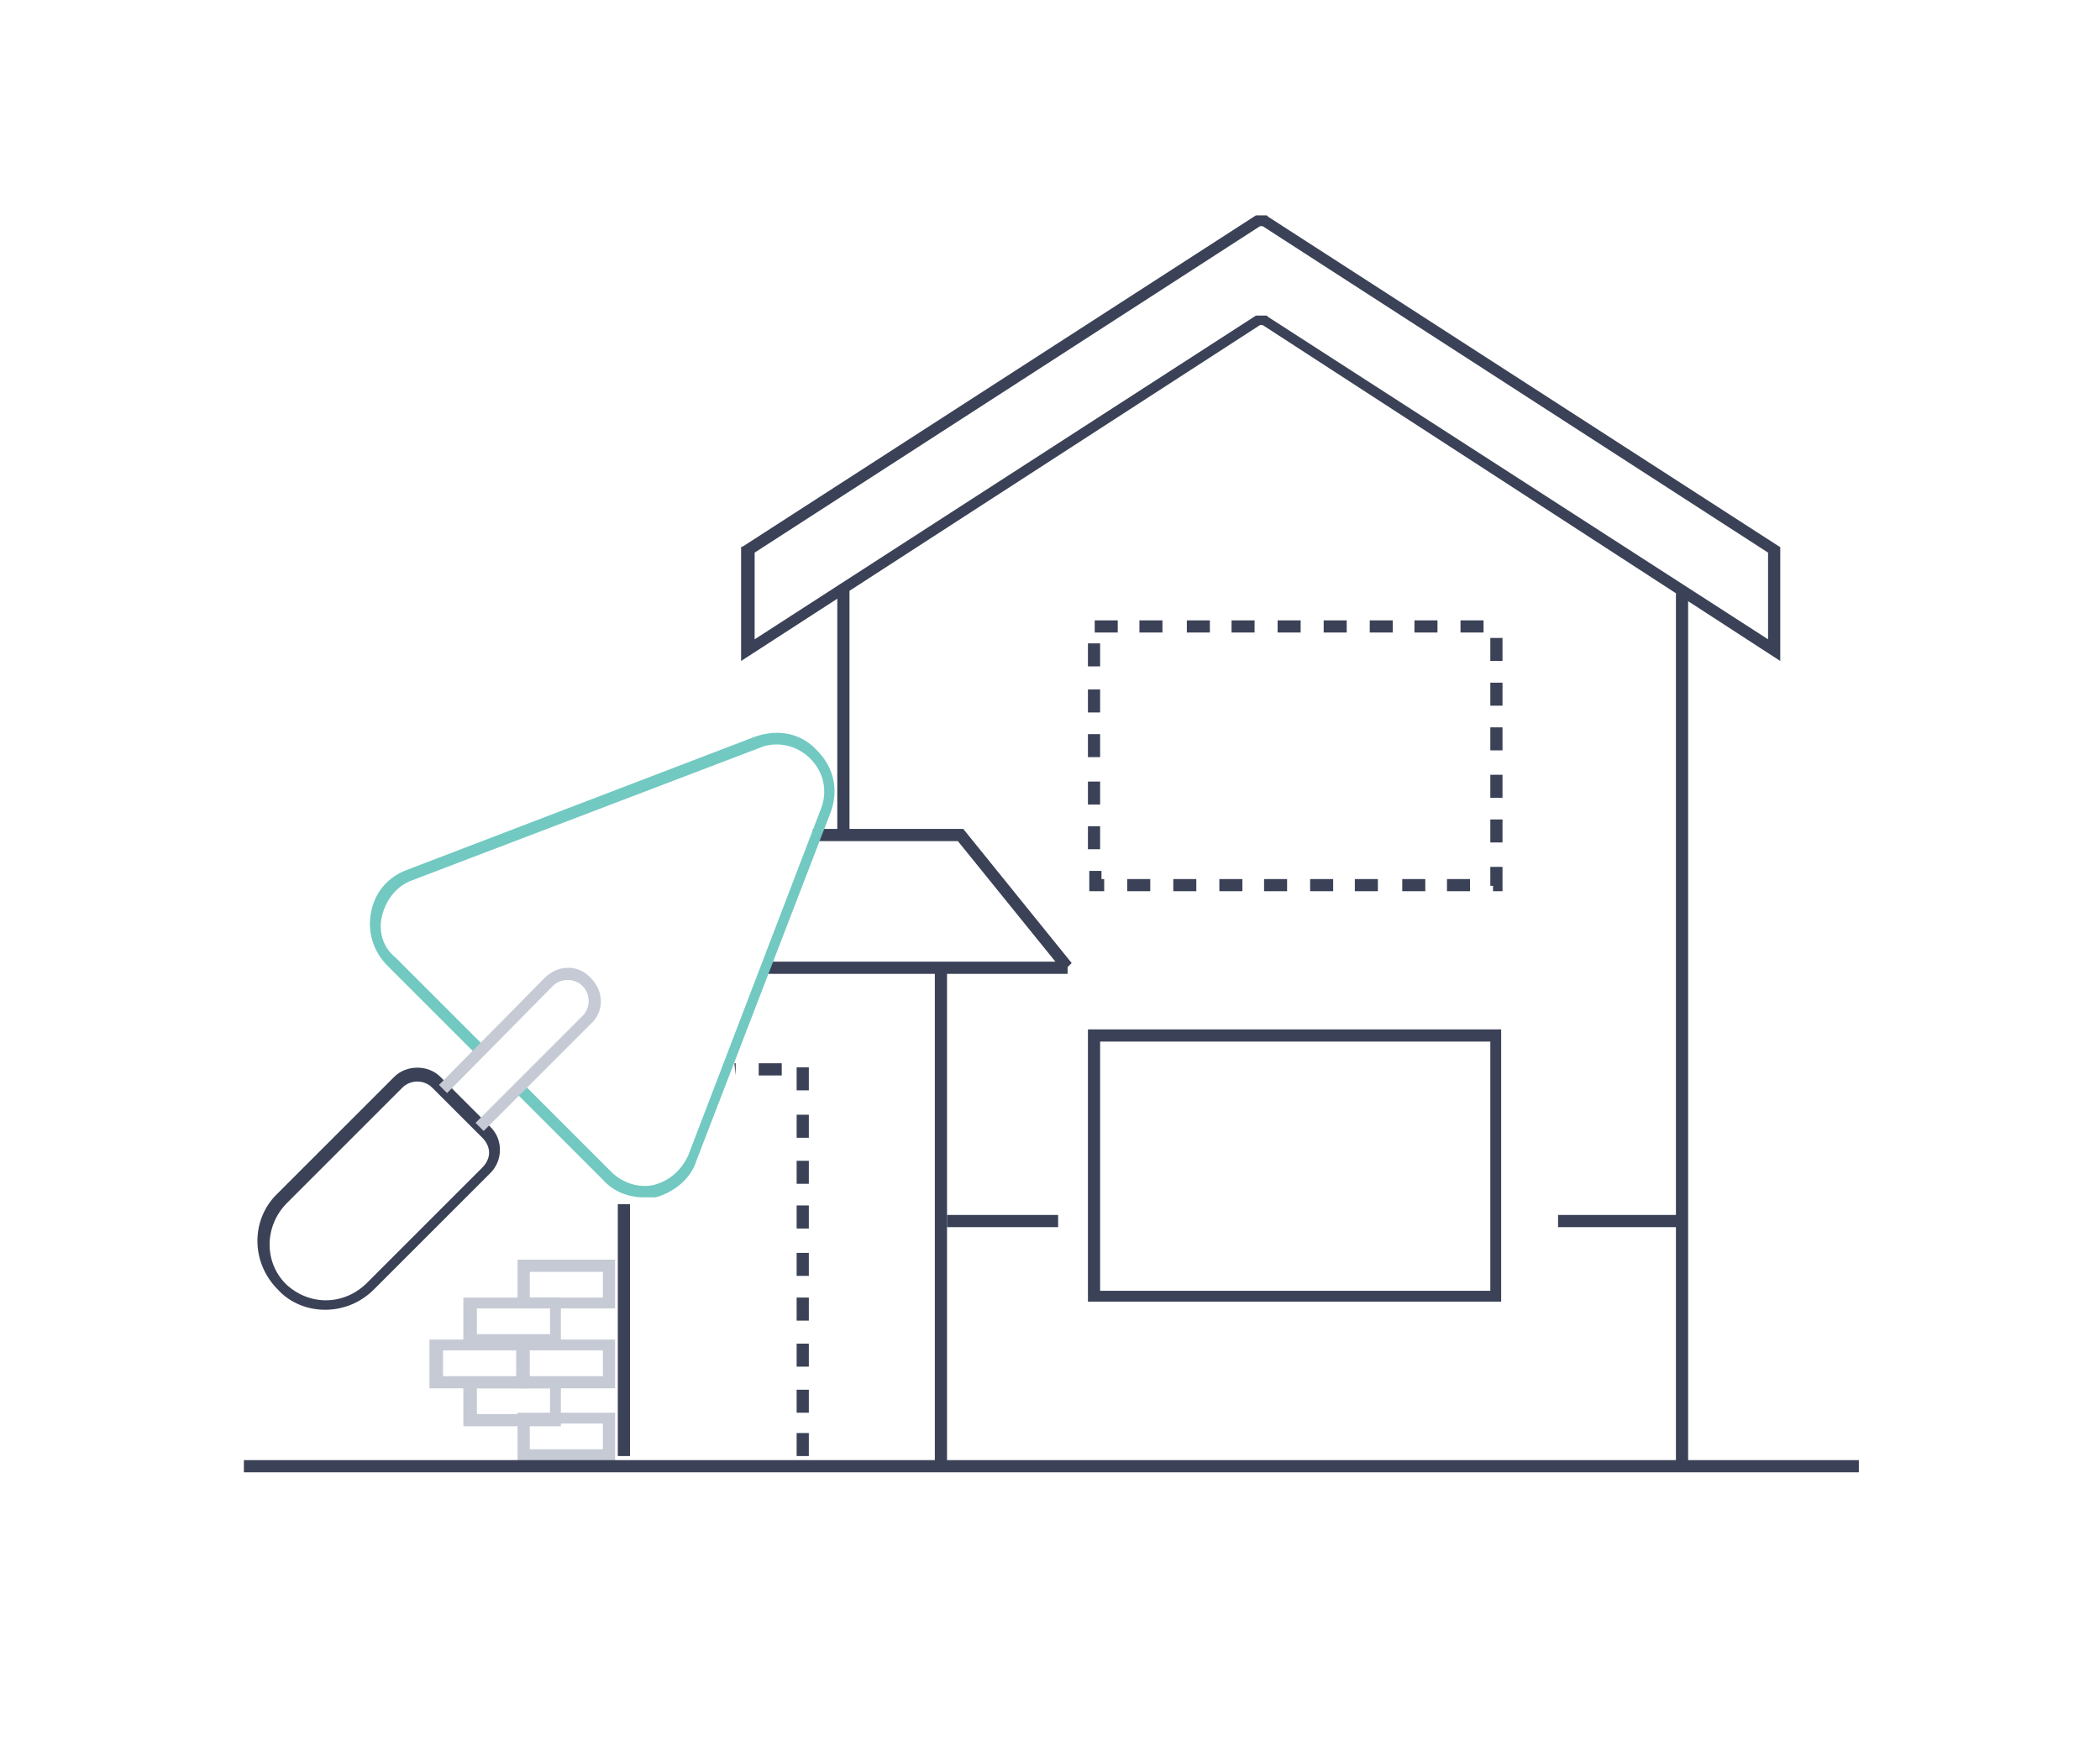 <?xml version="1.0" encoding="utf-8"?>
<!-- Generator: Adobe Illustrator 24.1.2, SVG Export Plug-In . SVG Version: 6.00 Build 0)  -->
<svg version="1.1" id="Layer_1" xmlns="http://www.w3.org/2000/svg" xmlns:xlink="http://www.w3.org/1999/xlink" x="0px" y="0px"
	 viewBox="0 0 155 130" style="enable-background:new 0 0 155 130;" xml:space="preserve">
<style type="text/css">
	.st0{fill:#C5CAD5;}
	.st1{fill:#3B4257;}
	.st2{fill:#71C9C1;}
	.st3{fill:#A8B0BC;}
</style>
<g>
	<g>
		<path class="st0" d="M41.4,105.3h-7.2v-3.6h7.2V105.3z M35.2,104.4h5.4v-1.9h-5.4V104.4z"/>
		<path class="st0" d="M45.4,102.5h-7.2v-3.6h7.2V102.5z M39.1,101.6h5.4v-1.9h-5.4V101.6z"/>
		<path class="st0" d="M41.4,99.4h-7.2v-3.6h7.2V99.4z M35.2,98.5h5.4v-1.9h-5.4V98.5z"/>
		<path class="st0" d="M38.9,102.5h-7.2v-3.6h7.2V102.5z M32.7,101.6h5.4v-1.9h-5.4V101.6z"/>
		<path class="st0" d="M45.4,96.6h-7.2V93h7.2V96.6z M39.1,95.8h5.4v-1.9h-5.4V95.8z"/>
		<path class="st0" d="M45.4,107.9h-7.2v-3.6h7.2V107.9z M39.1,107h5.4v-1.9h-5.4V107z"/>
	</g>
	<rect x="61.8" y="43.3" class="st1" width="0.9" height="18.4"/>
	<rect x="18" y="107.8" class="st1" width="119.2" height="0.9"/>
	<rect x="45.6" y="88.9" class="st1" width="0.9" height="18.6"/>
	<path class="st1" d="M59.7,107.5h-0.9v-1.7h0.9V107.5z M59.7,104.3h-0.9v-1.7h0.9V104.3z M59.7,100.9h-0.9v-1.7h0.9V100.9z
		 M59.7,97.5h-0.9v-1.7h0.9V97.5z M59.7,94.2h-0.9v-1.7h0.9V94.2z M59.7,90.7h-0.9v-1.7h0.9V90.7z M59.7,87.4h-0.9v-1.7h0.9V87.4z
		 M59.7,84h-0.9v-1.7h0.9V84z M59.7,80.5h-0.9v-1.7h0.9V80.5z M57.7,79.4H56v-0.9h1.7V79.4z M54.3,79.4L54.3,79.4l-0.1-0.9h0.1V79.4
		z"/>
	<polygon class="st1" points="78.8,71.9 56.4,71.9 56.4,71 77.9,71 70.7,62.1 60,62.1 60,61.2 71.1,61.2 79.1,71.1 78.8,71.4 	"/>
	<rect x="69" y="71.7" class="st1" width="0.9" height="36.2"/>
	<rect x="123.7" y="43.8" class="st1" width="0.9" height="64.3"/>
	<rect x="69.9" y="89.7" class="st1" width="8.2" height="0.9"/>
	<rect x="115" y="89.7" class="st1" width="9" height="0.9"/>
	<path class="st1" d="M131.4,48.8L93.2,24H93L54.7,48.8v-8.4l0.2-0.1l37.8-24.4h0.8l0.1,0.1l37.8,24.4V48.8z M92.7,23.3h0.8l0.1,0.1
		l36.9,23.8v-6.4L93.2,16.7H93L55.7,40.8v6.4L92.7,23.3z"/>
	<g>
		<path class="st1" d="M24,96.7c-1.3,0-2.6-0.5-3.5-1.5l0,0c-2-2-2-5.2,0-7.1l8.6-8.6c0.9-0.9,2.5-0.9,3.4,0l3.7,3.7
			c0.5,0.5,0.7,1.1,0.7,1.7c0,0.7-0.3,1.3-0.7,1.7l-8.6,8.6C26.6,96.2,25.3,96.7,24,96.7z M21.1,94.8c1.7,1.6,4.2,1.6,5.9,0l8.6-8.6
			c0.3-0.3,0.5-0.7,0.5-1.1c0-0.4-0.2-0.8-0.5-1.1l-3.7-3.7c-0.6-0.6-1.6-0.6-2.2,0l-8.6,8.6C19.5,90.6,19.5,93.2,21.1,94.8
			L21.1,94.8z"/>
		<path class="st2" d="M47.5,88.4c-1.2,0-2.3-0.5-3-1.3l-6.3-6.3c-0.2-0.2-0.2-0.5,0-0.6c0.2-0.2,0.5-0.2,0.6,0l6.3,6.3
			c0.9,0.9,2.1,1.2,3.1,1c1.2-0.3,2.1-1.1,2.6-2.2l9.8-25.6c0.5-1.3,0.2-2.7-0.8-3.7c-1-1-2.5-1.3-3.7-0.8L30.4,65
			c-1.1,0.4-1.9,1.4-2.2,2.6c-0.3,1.2,0.1,2.4,1,3.1l6.3,6.3c0.2,0.2,0.2,0.5,0,0.6c-0.2,0.2-0.5,0.2-0.6,0l-6.3-6.3
			c-1.1-1.1-1.5-2.6-1.2-4c0.3-1.5,1.3-2.6,2.7-3.1l25.6-9.8c1.7-0.6,3.4-0.3,4.6,1c1.3,1.3,1.6,3,1,4.6l-9.9,25.7
			C51,87,49.8,88,48.4,88.4C48.1,88.4,47.8,88.4,47.5,88.4z"/>
		<path class="st0" d="M35.7,83.5l-0.6-0.6L43,75c0.6-0.6,0.6-1.6,0-2.2c-0.6-0.6-1.6-0.6-2.2,0L33,80.7l-0.6-0.6l7.8-7.9
			c1-1,2.5-1,3.4,0c1,1,1,2.5,0,3.4L35.7,83.5z"/>
	</g>
	<path class="st1" d="M110.9,96.1H80.3V76h30.5V96.1z M81.2,95.3H110V76.9H81.2V95.3z"/>
	<path class="st1" d="M110.9,65.8h-0.7v-0.4H110V64h0.9C110.9,63.9,110.9,65.8,110.9,65.8z M108.5,65.8h-1.7v-0.9h1.7V65.8z
		 M105.2,65.8h-1.7v-0.9h1.7V65.8z M101.7,65.8h-1.7v-0.9h1.7V65.8z M98.4,65.8h-1.7v-0.9h1.7V65.8z M95,65.8h-1.7v-0.9H95V65.8z
		 M91.6,65.8H90v-0.9h1.7V65.8z M88.3,65.8h-1.7v-0.9h1.7V65.8z M84.9,65.8h-1.7v-0.9h1.7V65.8z M81.5,65.8h-1.1v-1.5h0.9v0.6h0.2
		V65.8z M81.2,62.7h-0.9V61h0.9V62.7z M110.9,62.2H110v-1.7h0.9V62.2z M81.2,59.4h-0.9v-1.7h0.9V59.4z M110.9,58.9H110v-1.7h0.9
		V58.9z M81.2,55.9h-0.9v-1.7h0.9V55.9z M110.9,55.4H110v-1.7h0.9V55.4z M81.2,52.6h-0.9v-1.7h0.9V52.6z M110.9,52.1H110v-1.7h0.9
		V52.1z M81.2,49.2h-0.9v-1.7h0.9V49.2z M110.9,48.8H110v-1.7h0.9V48.8z M109.5,46.7h-1.7v-0.9h1.7V46.7z M106.1,46.7h-1.7v-0.9h1.7
		V46.7z M102.8,46.7h-1.7v-0.9h1.7V46.7z M99.4,46.7h-1.7v-0.9h1.7V46.7z M96,46.7h-1.7v-0.9H96V46.7z M92.6,46.7h-1.7v-0.9h1.7
		V46.7z M89.3,46.7h-1.7v-0.9h1.7V46.7z M85.8,46.7h-1.7v-0.9h1.7V46.7z M82.5,46.7h-1.7v-0.9h1.7V46.7z"/>
	<path class="st3" d="M92.8,16.3"/>
</g>
</svg>
